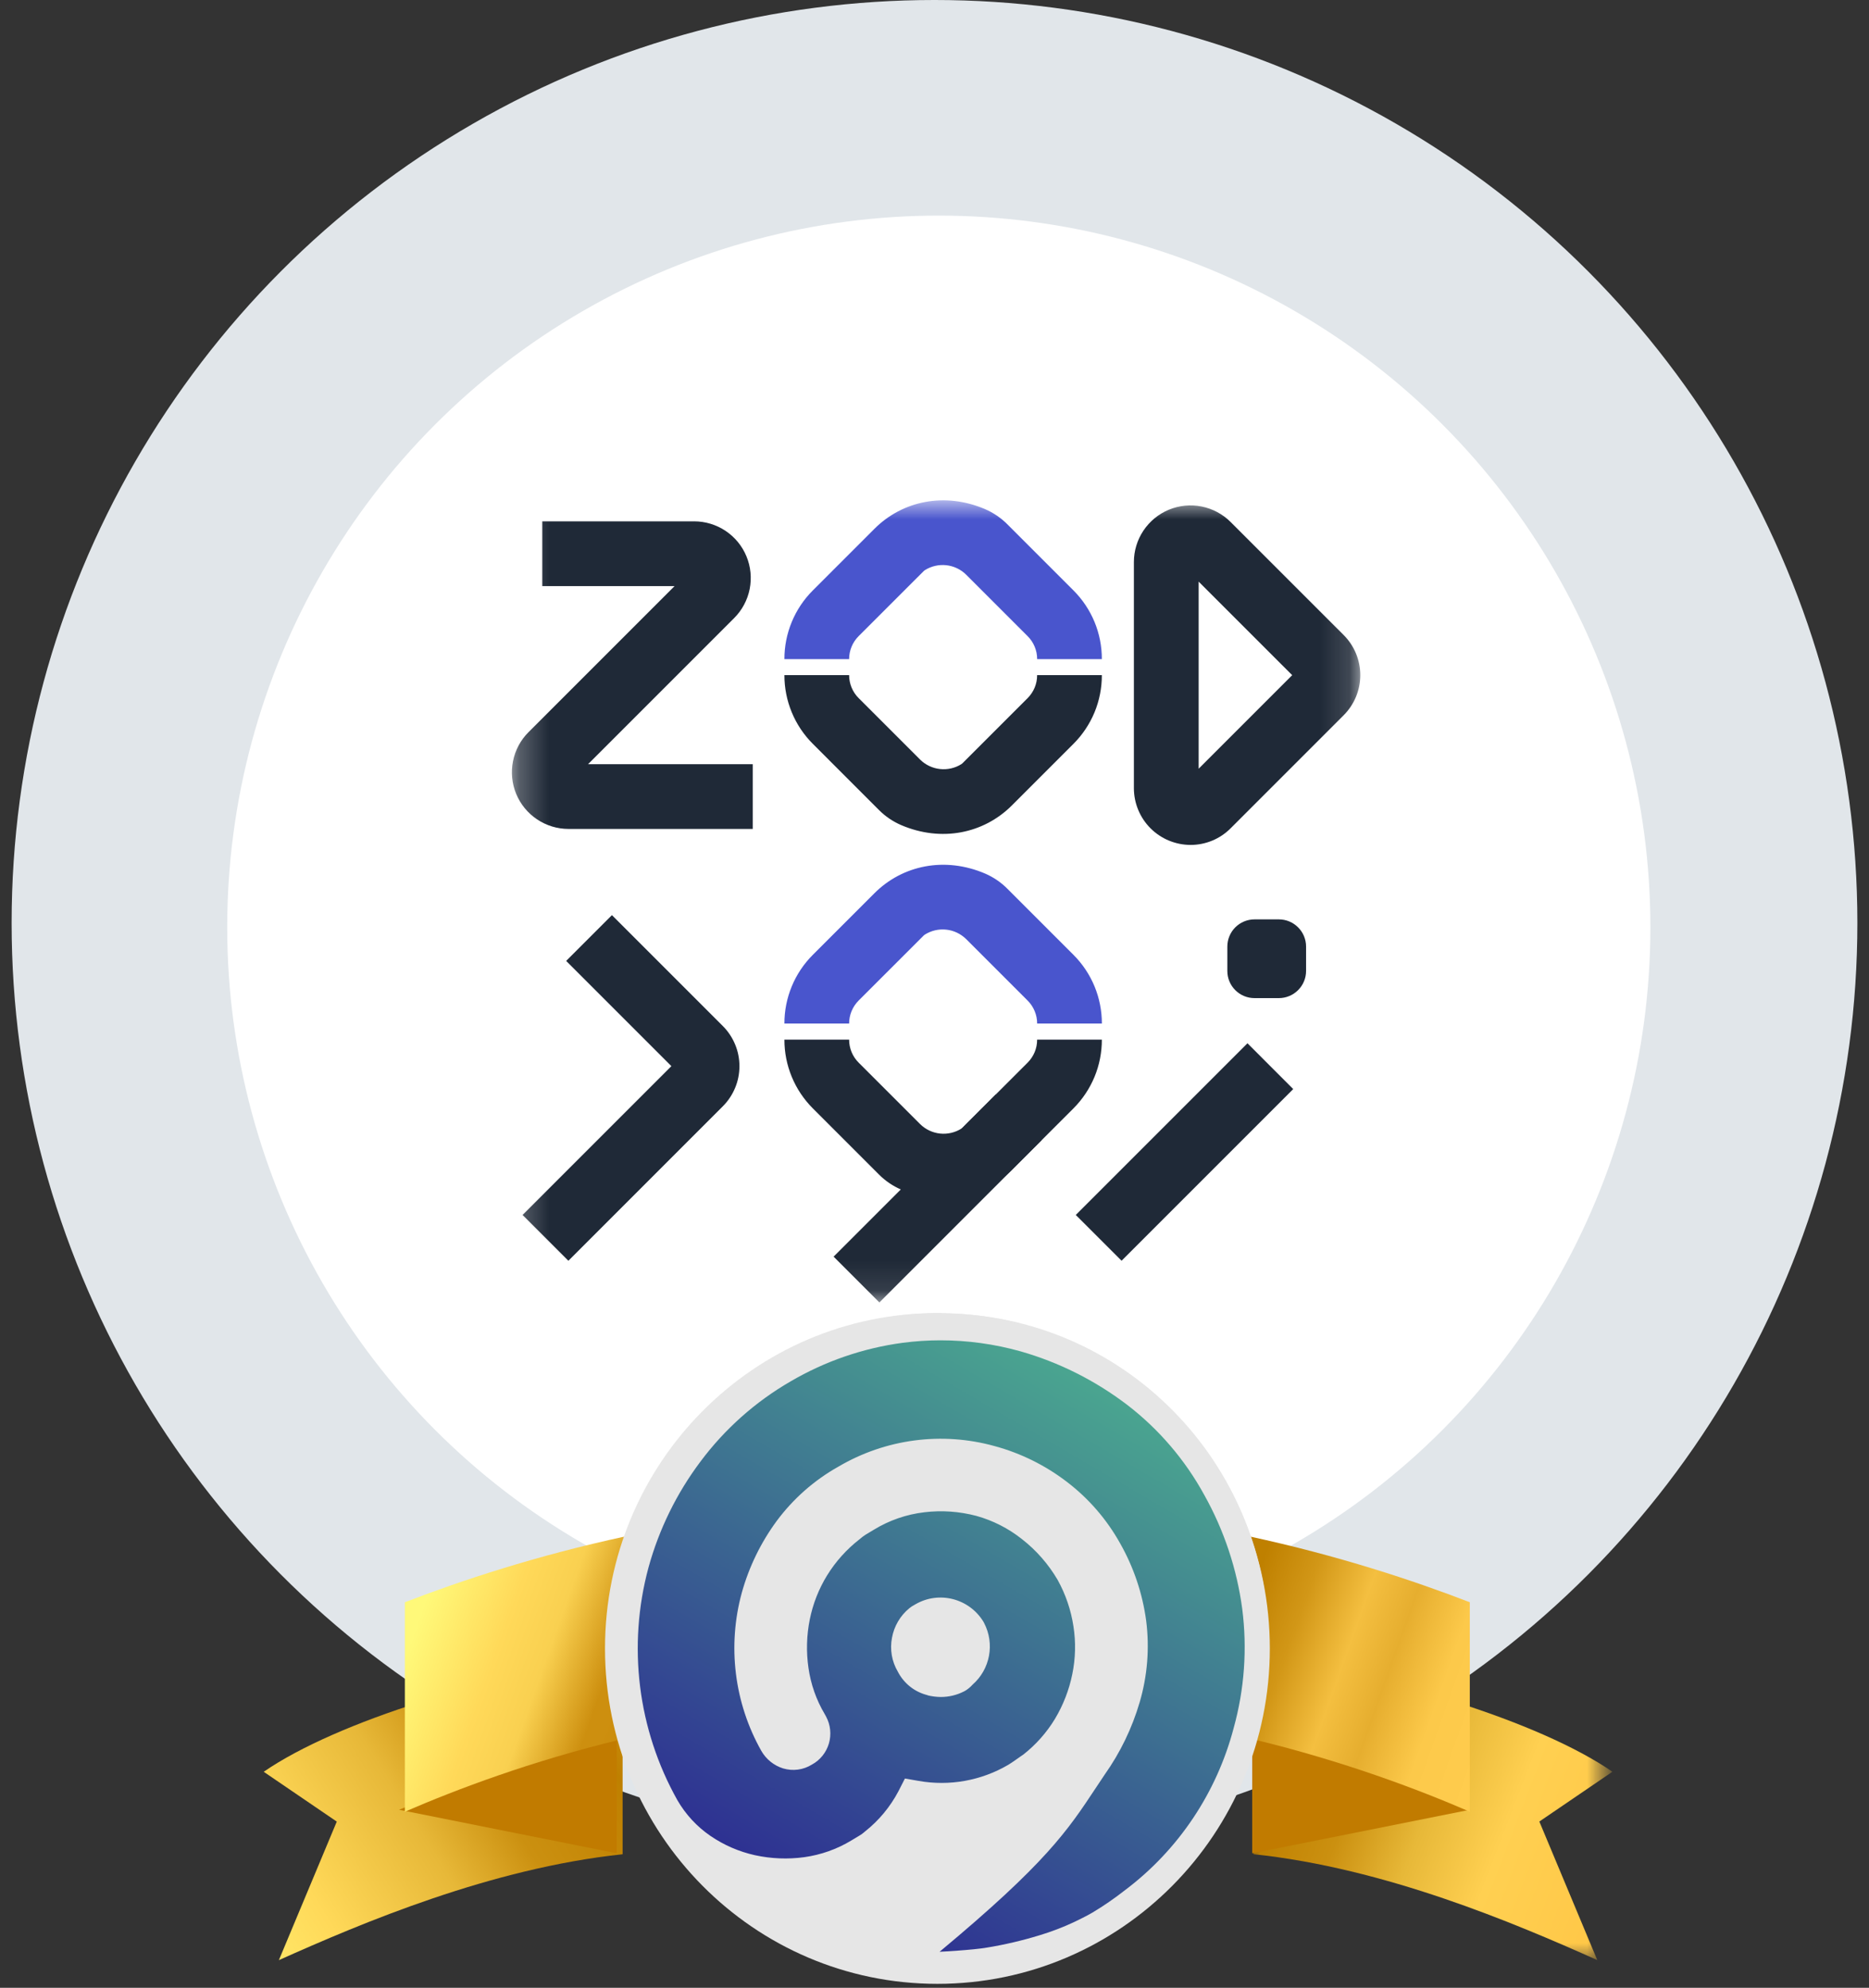<svg width="63" height="67" viewBox="0 0 63 67" fill="none" xmlns="http://www.w3.org/2000/svg">
<rect x="0" y="0" width="63" height="67" fill="#333333" stroke="none"/>
<circle cx="31.5" cy="31.108" r="31.108" fill="#E1E6EA"/>
<circle cx="31.645" cy="31.253" r="23.986" fill="white"/>
<mask id="mask0_5105_36357" style="mask-type:luminance" maskUnits="userSpaceOnUse" x="17" y="16" width="29" height="28">
<path d="M45.852 16.862H17.254V43.901H45.852V16.862Z" fill="white"/>
</mask>
<g mask="url(#mask0_5105_36357)">
<path d="M41.639 33.374C41.554 33.289 41.486 33.188 41.44 33.077C41.394 32.965 41.371 32.846 41.371 32.726V31.905C41.371 31.662 41.468 31.428 41.639 31.257C41.811 31.085 42.044 30.988 42.288 30.988H43.108C43.352 30.988 43.584 31.085 43.756 31.257C43.928 31.429 44.025 31.662 44.025 31.905V32.726C44.025 32.969 43.928 33.202 43.756 33.373C43.584 33.545 43.352 33.642 43.108 33.642H42.288C42.167 33.642 42.048 33.619 41.937 33.573C41.825 33.527 41.724 33.459 41.639 33.374Z" fill="#1F2937"/>
<path d="M33.568 36.887L28.099 42.356L29.642 43.9L35.111 38.43L33.568 36.887Z" fill="#1F2937"/>
<path d="M42.049 35.164L36.262 40.951L37.806 42.494L43.592 36.708L42.049 35.164Z" fill="#1F2937"/>
<path d="M19.159 42.495L17.615 40.951L22.631 35.935L19.084 32.388L20.627 30.845L24.364 34.582C24.542 34.76 24.683 34.971 24.779 35.203C24.876 35.435 24.925 35.684 24.925 35.935C24.925 36.187 24.876 36.436 24.779 36.668C24.683 36.9 24.542 37.111 24.364 37.289L19.159 42.495Z" fill="#1F2937"/>
<path d="M40.133 28.479C39.627 28.478 39.14 28.277 38.782 27.919C38.423 27.56 38.222 27.074 38.221 26.567V18.945C38.221 18.567 38.333 18.198 38.543 17.884C38.753 17.57 39.051 17.325 39.4 17.18C39.749 17.036 40.133 16.998 40.504 17.072C40.875 17.146 41.215 17.328 41.482 17.595L45.293 21.405C45.47 21.583 45.611 21.793 45.707 22.025C45.803 22.257 45.852 22.505 45.852 22.756C45.852 23.007 45.803 23.255 45.707 23.487C45.611 23.719 45.47 23.929 45.293 24.107L41.482 27.918C41.305 28.096 41.095 28.237 40.864 28.333C40.632 28.429 40.384 28.479 40.133 28.479M40.404 19.604V25.91L43.557 22.757L40.404 19.604Z" fill="#1F2937"/>
<path d="M25.373 27.94H19.165C18.787 27.94 18.418 27.828 18.104 27.618C17.79 27.408 17.545 27.11 17.4 26.761C17.256 26.412 17.218 26.028 17.292 25.657C17.365 25.287 17.547 24.946 17.814 24.679L22.738 19.755H18.279V17.572H23.396C23.774 17.572 24.143 17.684 24.458 17.894C24.772 18.104 25.017 18.402 25.161 18.751C25.306 19.1 25.343 19.484 25.27 19.855C25.196 20.225 25.014 20.566 24.747 20.833L19.823 25.757H25.373L25.373 27.94Z" fill="#1F2937"/>
<path d="M28.622 22.216C28.622 22.072 28.65 21.93 28.705 21.797C28.76 21.665 28.84 21.544 28.942 21.442L31.141 19.244C31.151 19.234 31.162 19.225 31.175 19.218C31.389 19.083 31.643 19.024 31.895 19.051C32.148 19.078 32.383 19.189 32.564 19.367L34.64 21.443C34.742 21.544 34.822 21.665 34.877 21.797C34.932 21.93 34.96 22.072 34.96 22.216H37.141C37.142 21.786 37.058 21.36 36.894 20.962C36.729 20.565 36.488 20.204 36.184 19.9L33.956 17.672C33.741 17.456 33.487 17.283 33.208 17.162C31.848 16.58 30.422 16.877 29.475 17.824L27.399 19.9C27.094 20.204 26.853 20.565 26.689 20.962C26.524 21.36 26.44 21.786 26.441 22.216L28.622 22.216Z" fill="#4955CD"/>
<path d="M34.959 22.756C34.96 22.9 34.932 23.042 34.877 23.175C34.822 23.308 34.741 23.428 34.64 23.53L32.441 25.728C32.431 25.738 32.42 25.747 32.407 25.755C32.193 25.89 31.939 25.948 31.687 25.921C31.435 25.894 31.199 25.783 31.018 25.605L28.942 23.529C28.84 23.428 28.76 23.307 28.705 23.174C28.65 23.042 28.622 22.899 28.622 22.756H26.441C26.44 23.186 26.524 23.612 26.689 24.01C26.853 24.407 27.094 24.768 27.399 25.072L29.626 27.3C29.841 27.516 30.095 27.689 30.375 27.81C31.735 28.392 33.16 28.095 34.108 27.148L36.184 25.072C36.488 24.768 36.729 24.407 36.894 24.01C37.058 23.612 37.142 23.186 37.141 22.756L34.959 22.756Z" fill="#1F2937"/>
<path d="M28.622 34.499C28.622 34.355 28.65 34.213 28.705 34.08C28.76 33.947 28.841 33.827 28.942 33.725L31.141 31.527C31.151 31.517 31.163 31.508 31.175 31.501C31.39 31.366 31.643 31.307 31.896 31.334C32.148 31.361 32.383 31.473 32.564 31.65L34.64 33.726C34.742 33.827 34.822 33.948 34.877 34.081C34.932 34.213 34.96 34.356 34.96 34.499H37.142C37.142 34.069 37.058 33.643 36.894 33.245C36.729 32.848 36.488 32.487 36.184 32.183L33.956 29.955C33.741 29.739 33.487 29.566 33.208 29.445C31.848 28.864 30.422 29.16 29.475 30.107L27.399 32.183C27.094 32.487 26.853 32.848 26.689 33.245C26.524 33.643 26.44 34.069 26.441 34.499L28.622 34.499Z" fill="#4955CD"/>
<path d="M34.959 35.042C34.96 35.186 34.932 35.328 34.877 35.461C34.822 35.594 34.741 35.714 34.64 35.816L32.441 38.014C32.431 38.024 32.42 38.033 32.407 38.04C32.193 38.175 31.939 38.234 31.687 38.207C31.435 38.18 31.199 38.069 31.018 37.891L28.942 35.816C28.84 35.714 28.76 35.593 28.705 35.461C28.65 35.328 28.622 35.186 28.622 35.042H26.441C26.44 35.472 26.524 35.898 26.689 36.296C26.853 36.694 27.095 37.055 27.399 37.359L29.626 39.586C29.841 39.802 30.095 39.975 30.375 40.096C31.735 40.678 33.16 40.381 34.108 39.434L36.184 37.359C36.488 37.054 36.729 36.693 36.894 36.296C37.058 35.898 37.142 35.472 37.141 35.042L34.959 35.042Z" fill="#1F2937"/>
</g>
<g clip-path="url(#clip0_5105_36357)">
<path fill-rule="evenodd" clip-rule="evenodd" d="M9.4 66.068L11.352 61.398L8.889 59.719C11.352 58.021 16.586 56.404 20.987 55.864V62.499C16.556 62.967 12.207 64.811 9.4 66.068Z" fill="url(#paint0_linear_5105_36357)"/>
<path fill-rule="evenodd" clip-rule="evenodd" d="M13.451 60.999L20.789 62.466V58.065L13.451 60.999Z" fill="#C17B00"/>
<mask id="mask1_5105_36357" style="mask-type:alpha" maskUnits="userSpaceOnUse" x="42" y="55" width="13" height="12">
<path fill-rule="evenodd" clip-rule="evenodd" d="M42.012 55.862H54.11V66.066H42.012V55.862Z" fill="white"/>
</mask>
<g mask="url(#mask1_5105_36357)">
<path fill-rule="evenodd" clip-rule="evenodd" d="M53.841 66.066L51.888 61.396L54.351 59.718C51.888 58.02 46.654 56.402 42.253 55.862V62.497C46.685 62.965 51.033 64.81 53.841 66.066Z" fill="url(#paint1_linear_5105_36357)"/>
</g>
<path fill-rule="evenodd" clip-rule="evenodd" d="M49.546 60.999L42.209 62.466V58.065L49.546 60.999Z" fill="#C17B00"/>
<path fill-rule="evenodd" clip-rule="evenodd" d="M49.544 54.005C45.742 52.539 39.492 50.661 31.598 50.661C23.701 50.661 17.449 52.539 13.647 54.005V61.065C17.193 59.533 23.488 57.349 31.598 57.349C39.705 57.35 45.998 59.533 49.544 61.065V54.005Z" fill="url(#paint2_linear_5105_36357)"/>
<path d="M31.598 66.867C37.787 66.867 42.803 61.806 42.803 55.562C42.803 49.319 37.787 44.258 31.598 44.258C25.409 44.258 20.393 49.319 20.393 55.562C20.393 61.806 25.409 66.867 31.598 66.867Z" fill="#E6E6E6"/>
<path fill-rule="evenodd" clip-rule="evenodd" d="M21.45 51.123C23.185 46.944 27.246 44.234 31.736 44.258V44.268C37.84 44.284 42.776 49.286 42.766 55.444C42.766 59.974 40.058 64.057 35.907 65.784C31.756 67.513 26.983 66.545 23.816 63.333C20.65 60.122 19.715 55.301 21.45 51.123ZM37.53 58.014C37.374 58.379 37.182 58.728 36.957 59.055C36.889 59.161 36.819 59.263 36.745 59.365C36.242 60.037 35.614 60.603 34.895 61.031L34.844 61.063C34.821 61.076 34.781 61.093 34.725 61.116C34.677 61.136 34.618 61.161 34.55 61.192C34.495 61.218 34.433 61.248 34.369 61.28C34.265 61.331 34.155 61.386 34.049 61.429C33.277 61.743 32.45 61.901 31.618 61.894H31.559C31.53 61.894 31.484 61.887 31.423 61.877C31.356 61.867 31.271 61.853 31.171 61.843C30.907 61.807 30.647 61.749 30.393 61.67C30.363 61.662 30.332 61.651 30.3 61.639L30.3 61.639C30.275 61.63 30.249 61.621 30.224 61.614C30.477 61.31 30.688 60.974 30.852 60.614C31.118 60.66 31.387 60.688 31.657 60.696C31.773 60.696 31.892 60.696 32.008 60.682C32.125 60.669 32.234 60.667 32.333 60.667C32.764 60.614 33.188 60.506 33.592 60.347C33.82 60.257 34.042 60.152 34.257 60.033C34.304 60.008 34.348 59.98 34.393 59.953C34.469 59.906 34.545 59.857 34.617 59.804C34.681 59.757 34.726 59.727 34.775 59.694L34.793 59.682C35.065 59.482 35.316 59.255 35.544 59.006L35.565 58.984C35.582 58.966 35.598 58.946 35.614 58.926C35.63 58.907 35.646 58.887 35.662 58.868C35.837 58.661 35.995 58.44 36.135 58.208C36.448 57.678 36.67 57.099 36.791 56.494C36.912 55.889 36.924 55.266 36.827 54.657C36.727 54.029 36.517 53.424 36.206 52.87C35.851 52.263 35.382 51.73 34.827 51.302C34.299 50.893 33.696 50.595 33.052 50.425C32.469 50.272 31.865 50.218 31.264 50.267L31.128 50.288C30.512 50.366 29.915 50.554 29.365 50.843C28.823 51.123 28.335 51.498 27.925 51.951C27.518 52.403 27.189 52.922 26.953 53.484C26.953 53.496 26.946 53.509 26.938 53.521C26.933 53.528 26.929 53.536 26.926 53.543C26.922 53.555 26.918 53.567 26.912 53.578C26.805 53.857 26.721 54.145 26.663 54.439C26.539 55.054 26.521 55.685 26.611 56.306C26.699 56.942 26.913 57.554 27.239 58.106L27.254 58.131C27.349 58.256 27.383 58.418 27.345 58.571C27.307 58.724 27.202 58.851 27.06 58.916C26.927 59.004 26.762 59.029 26.609 58.982C26.455 58.932 26.326 58.825 26.248 58.682C25.246 56.914 25.138 54.77 25.956 52.908C26.143 52.493 26.372 52.098 26.64 51.731L26.698 51.647C27.197 50.963 27.833 50.393 28.566 49.976C29.842 49.208 31.349 48.93 32.811 49.192C33.79 49.348 34.716 49.745 35.507 50.347L35.577 50.396C36.07 50.769 36.504 51.217 36.861 51.723C37.178 52.154 37.439 52.624 37.639 53.121C37.951 53.897 38.101 54.728 38.08 55.565C38.066 56.406 37.891 57.236 37.565 58.01L37.53 58.014ZM30.646 55.448C30.646 54.85 31.126 54.365 31.719 54.365C32.311 54.365 32.791 54.85 32.791 55.448C32.791 56.046 32.311 56.53 31.719 56.53C31.127 56.529 30.647 56.045 30.646 55.448Z" fill="#E6E6E6"/>
<path fill-rule="evenodd" clip-rule="evenodd" d="M26.647 46.562C27.809 45.881 29.093 45.439 30.426 45.26C30.848 45.205 31.273 45.176 31.699 45.176C32.61 45.176 33.516 45.301 34.394 45.546C35.693 45.916 36.911 46.527 37.988 47.346C39.059 48.167 39.947 49.205 40.596 50.393C41.259 51.578 41.693 52.879 41.873 54.227C42.045 55.57 41.947 56.934 41.586 58.239C41.012 60.427 39.721 62.355 37.922 63.709C37.571 63.984 37.204 64.237 36.822 64.466C36.773 64.495 36.633 64.578 36.227 64.774C35.842 64.956 35.444 65.108 35.036 65.231C34.458 65.408 33.869 65.546 33.273 65.644C32.791 65.729 31.671 65.786 31.671 65.786C35.263 62.794 35.982 61.707 36.939 60.261C37.035 60.116 37.133 59.969 37.236 59.815C37.762 59.073 38.161 58.247 38.417 57.372C38.678 56.482 38.752 55.547 38.635 54.627C38.512 53.712 38.215 52.829 37.761 52.027C37.312 51.219 36.703 50.514 35.972 49.954C35.243 49.394 34.413 48.982 33.528 48.742C31.75 48.248 29.851 48.498 28.259 49.435C27.445 49.892 26.737 50.516 26.179 51.268C25.647 51.992 25.25 52.807 25.007 53.674C24.512 55.472 24.748 57.395 25.664 59.017C25.826 59.299 26.088 59.509 26.396 59.605C26.724 59.704 27.078 59.657 27.368 59.476C27.645 59.326 27.85 59.071 27.94 58.767C28.029 58.463 27.995 58.136 27.845 57.858L27.798 57.772C27.515 57.296 27.33 56.768 27.252 56.219C27.173 55.675 27.188 55.122 27.296 54.584C27.402 54.058 27.599 53.555 27.88 53.099C28.167 52.634 28.534 52.225 28.964 51.889L28.983 51.874C29.045 51.82 29.11 51.771 29.178 51.727L29.456 51.56C29.975 51.243 30.555 51.042 31.158 50.972C31.744 50.901 32.337 50.943 32.907 51.093C33.468 51.248 33.992 51.515 34.449 51.878C34.932 52.254 35.339 52.72 35.65 53.25C35.92 53.737 36.101 54.268 36.184 54.819C36.267 55.353 36.254 55.898 36.145 56.427C36.038 56.959 35.84 57.468 35.562 57.933C35.282 58.397 34.919 58.805 34.494 59.139C34.466 59.158 34.436 59.179 34.404 59.2C34.336 59.247 34.264 59.297 34.212 59.335C34.136 59.39 34.052 59.444 33.98 59.488C33.07 60.019 32.004 60.21 30.968 60.027L30.503 59.946L30.288 60.368C30.011 60.896 29.627 61.36 29.16 61.729L29.131 61.754C29.081 61.798 29.027 61.837 28.97 61.87L28.694 62.036C28.209 62.329 27.671 62.519 27.112 62.597C26.558 62.673 25.994 62.65 25.448 62.531C24.912 62.412 24.404 62.192 23.95 61.882C23.492 61.569 23.11 61.156 22.832 60.674C21.495 58.291 21.145 55.472 21.86 52.831C22.215 51.542 22.809 50.332 23.609 49.266C24.429 48.166 25.463 47.246 26.647 46.562ZM30.262 56.341C30.468 56.744 30.838 57.036 31.276 57.139H31.255C31.405 57.177 31.56 57.197 31.715 57.198C31.986 57.198 32.252 57.134 32.493 57.011L32.532 56.99C32.626 56.934 32.711 56.864 32.783 56.782C33.376 56.264 33.537 55.402 33.171 54.702L33.15 54.662C32.668 53.874 31.653 53.613 30.857 54.074L30.73 54.148L30.651 54.207C30.345 54.458 30.138 54.811 30.067 55.202C29.991 55.592 30.06 55.998 30.262 56.341Z" fill="url(#paint3_linear_5105_36357)"/>
</g>
<defs>
<linearGradient id="paint0_linear_5105_36357" x1="17.976" y1="42.505" x2="-1.61" y2="54.742" gradientUnits="userSpaceOnUse">
<stop stop-color="#FFCC4D"/>
<stop offset="0.076" stop-color="#FFD757"/>
<stop offset="0.107" stop-color="#FCC94A"/>
<stop offset="0.11" stop-color="#F4BF40"/>
<stop offset="0.16" stop-color="#E6AE2F"/>
<stop offset="0.2" stop-color="#D29717"/>
<stop offset="0.293" stop-color="#BF8000"/>
<stop offset="0.46" stop-color="#CB9010"/>
<stop offset="0.581" stop-color="#E7B838"/>
<stop offset="0.765" stop-color="#FFD959"/>
<stop offset="1" stop-color="#FFF979"/>
</linearGradient>
<linearGradient id="paint1_linear_5105_36357" x1="37.498" y1="64.633" x2="52.885" y2="70.542" gradientUnits="userSpaceOnUse">
<stop stop-color="#E6AE2F"/>
<stop offset="0.093" stop-color="#D29717"/>
<stop offset="0.215" stop-color="#BF8000"/>
<stop offset="0.37" stop-color="#CB9010"/>
<stop offset="0.522" stop-color="#E7B838"/>
<stop offset="0.688" stop-color="#FFD051"/>
<stop offset="1" stop-color="#FFC545"/>
</linearGradient>
<linearGradient id="paint2_linear_5105_36357" x1="11.728" y1="61.248" x2="45.048" y2="73.121" gradientUnits="userSpaceOnUse">
<stop stop-color="#FFF979"/>
<stop offset="0.081" stop-color="#FFD959"/>
<stop offset="0.127" stop-color="#F9D050"/>
<stop offset="0.187" stop-color="#CD8F0F"/>
<stop offset="0.739" stop-color="#BF8000"/>
<stop offset="0.79" stop-color="#D29717"/>
<stop offset="0.844" stop-color="#F4BF40"/>
<stop offset="0.888" stop-color="#E6AE2F"/>
<stop offset="0.941" stop-color="#FCC94A"/>
<stop offset="1" stop-color="#FFCC4D"/>
</linearGradient>
<linearGradient id="paint3_linear_5105_36357" x1="35.549" y1="68.634" x2="45.45" y2="51.587" gradientUnits="userSpaceOnUse">
<stop stop-color="#2E3192"/>
<stop offset="1" stop-color="#4AA590"/>
</linearGradient>
<clipPath id="clip0_5105_36357">
<rect width="45.936" height="22.968" fill="white" transform="translate(8.532 43.9)"/>
</clipPath>
</defs>
</svg>
